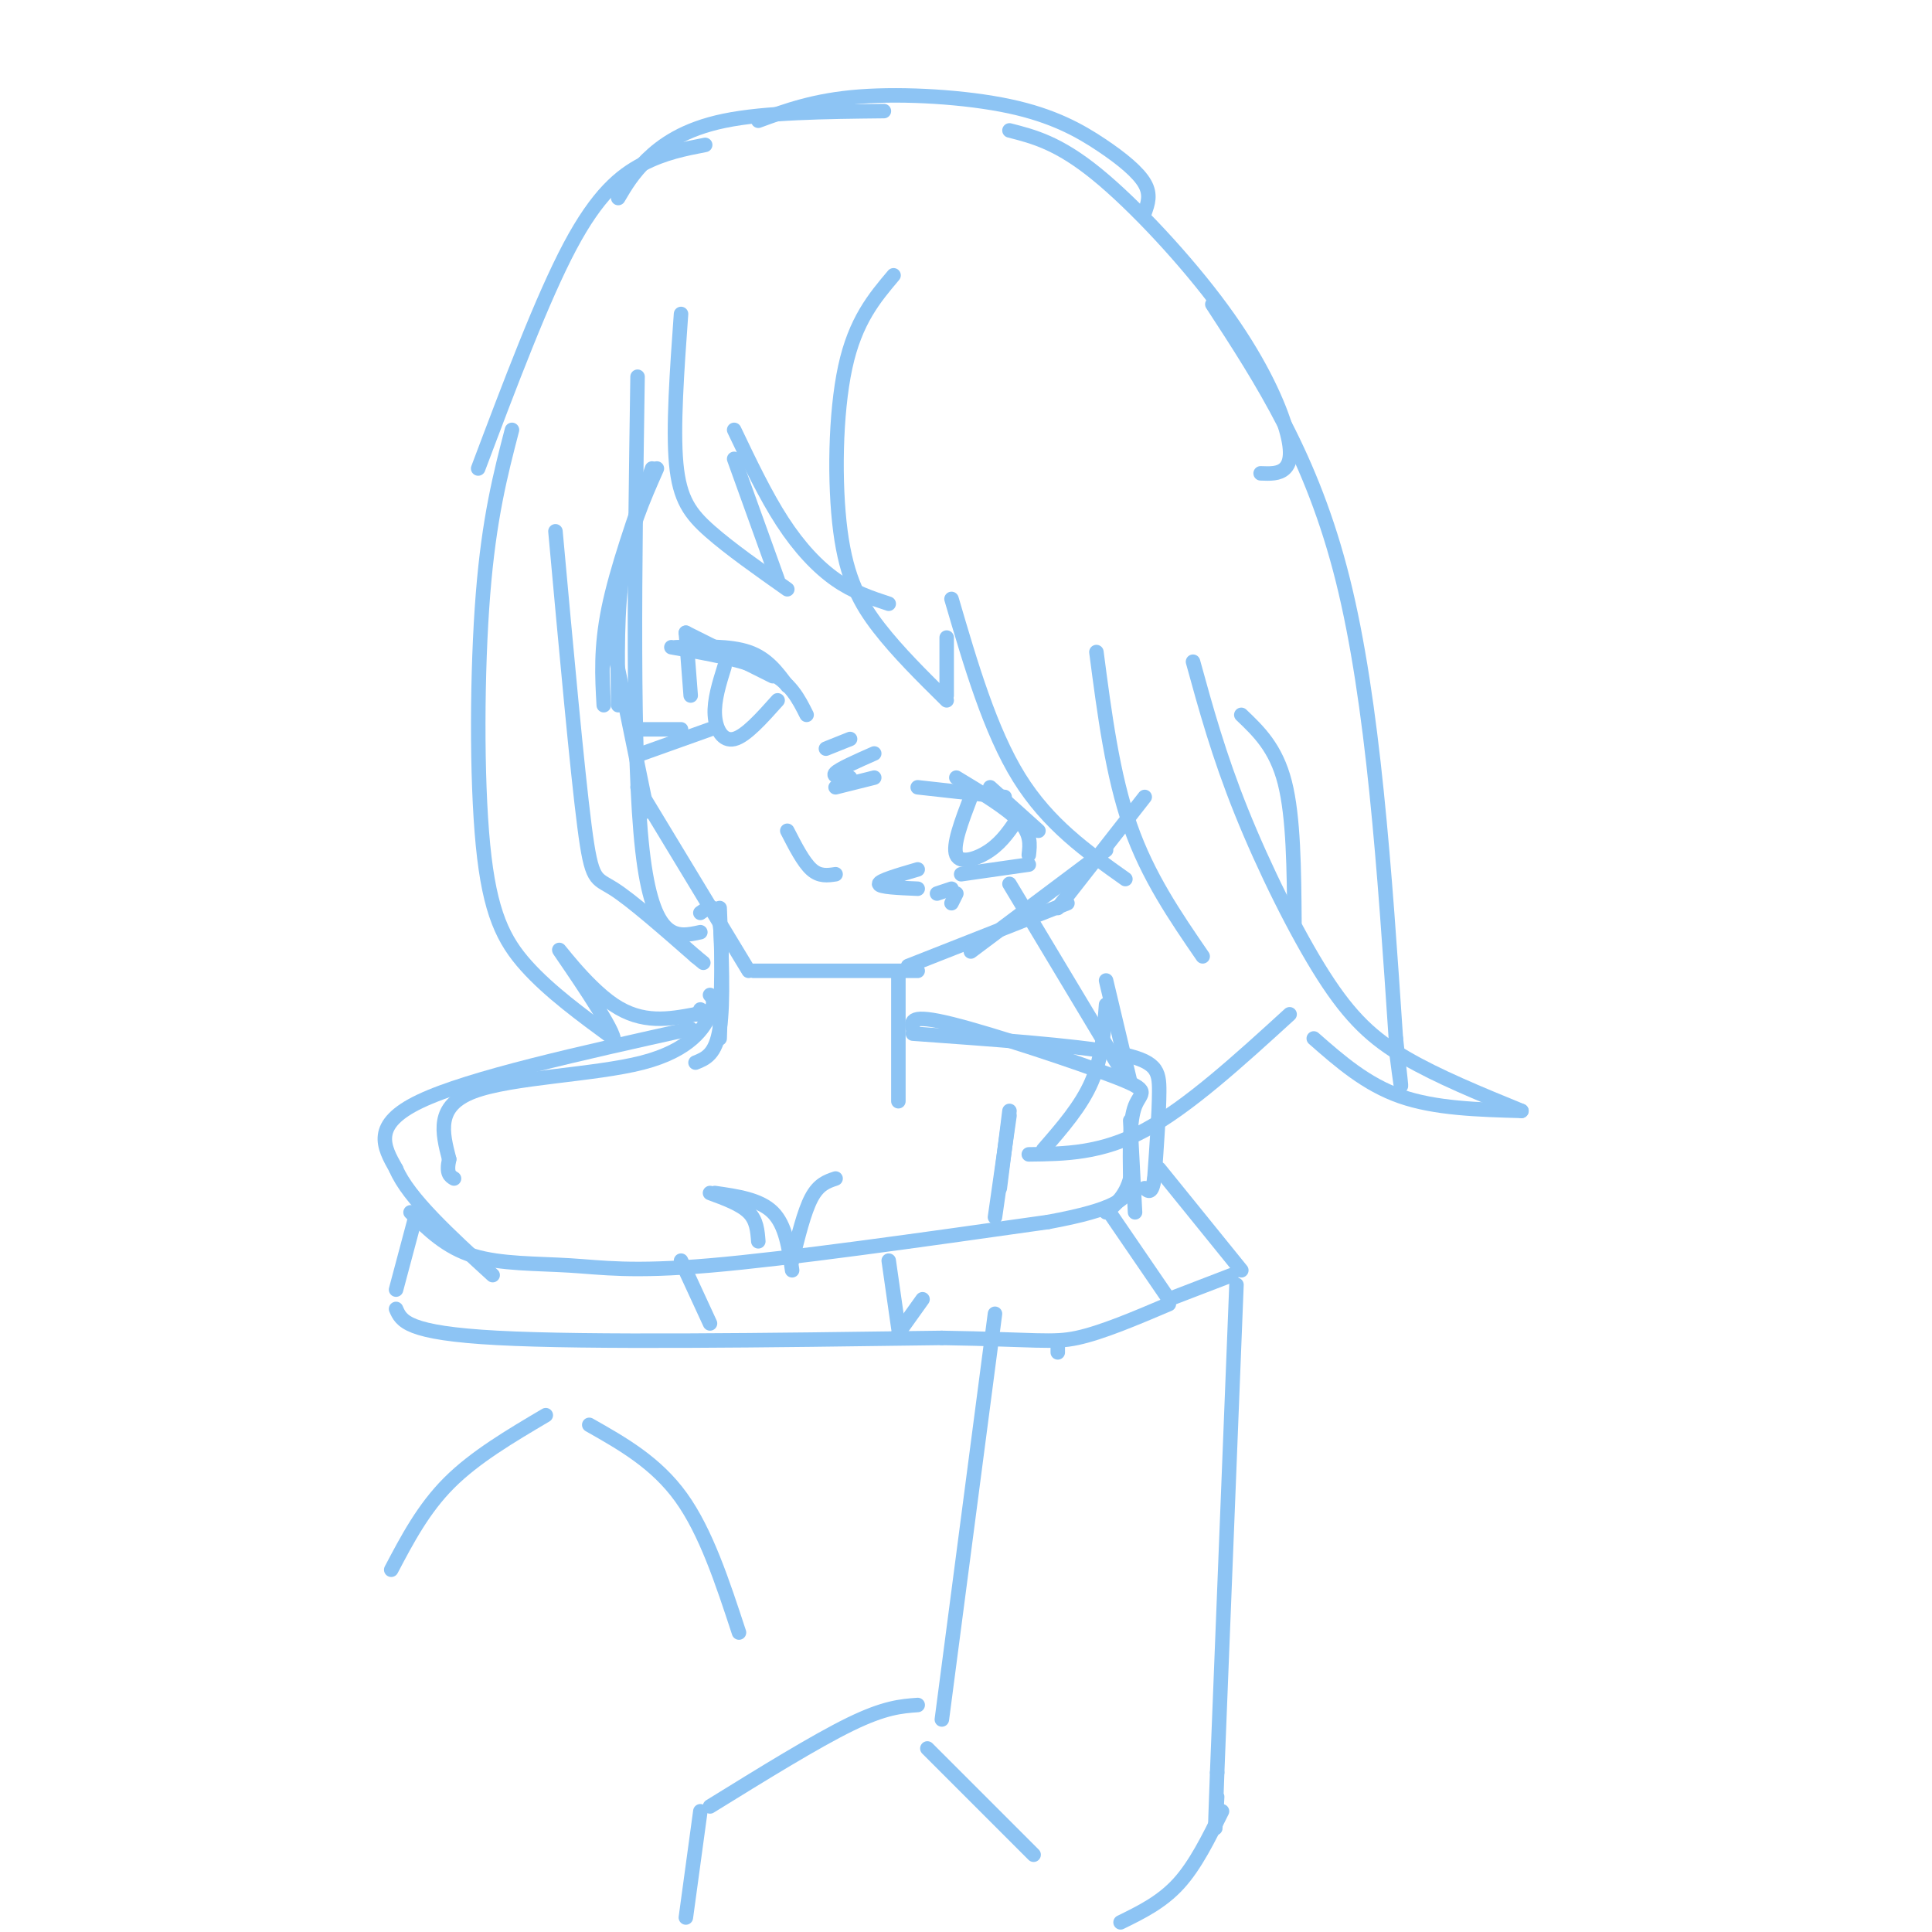 <svg viewBox='0 0 400 400' version='1.1' xmlns='http://www.w3.org/2000/svg' xmlns:xlink='http://www.w3.org/1999/xlink'><g fill='none' stroke='#8DC4F4' stroke-width='3' stroke-linecap='round' stroke-linejoin='round'><path d='M128,146c-0.167,-9.917 -0.333,-19.833 1,-28c1.333,-8.167 4.167,-14.583 7,-21'/><path d='M135,97c-3.667,10.417 -7.333,20.833 -9,29c-1.667,8.167 -1.333,14.083 -1,20'/><path d='M126,129c0.000,0.000 8.000,39.000 8,39'/><path d='M132,163c0.000,0.000 23.000,38.000 23,38'/><path d='M156,201c0.000,0.000 34.000,0.000 34,0'/><path d='M188,200c0.000,0.000 33.000,-13.000 33,-13'/><path d='M201,197c0.000,0.000 28.000,-21.000 28,-21'/><path d='M219,188c0.000,0.000 18.000,-23.000 18,-23'/><path d='M185,57c-3.958,4.690 -7.917,9.381 -10,19c-2.083,9.619 -2.292,24.167 -1,34c1.292,9.833 4.083,14.952 8,20c3.917,5.048 8.958,10.024 14,15'/><path d='M196,144c0.000,0.000 0.000,-12.000 0,-12'/><path d='M197,124c4.000,13.667 8.000,27.333 14,37c6.000,9.667 14.000,15.333 22,21'/><path d='M227,135c1.667,12.750 3.333,25.500 7,36c3.667,10.500 9.333,18.750 15,27'/><path d='M132,78c-0.583,39.417 -1.167,78.833 1,98c2.167,19.167 7.083,18.083 12,17'/><path d='M115,110c2.244,24.622 4.489,49.244 6,61c1.511,11.756 2.289,10.644 6,13c3.711,2.356 10.356,8.178 17,14'/><path d='M144,198c2.833,2.333 1.417,1.167 0,0'/><path d='M247,137c2.667,9.696 5.333,19.393 10,31c4.667,11.607 11.333,25.125 17,34c5.667,8.875 10.333,13.107 17,17c6.667,3.893 15.333,7.446 24,11'/><path d='M315,230c-8.917,-0.250 -17.833,-0.500 -25,-3c-7.167,-2.500 -12.583,-7.250 -18,-12'/><path d='M267,210c-10.500,9.583 -21.000,19.167 -30,24c-9.000,4.833 -16.500,4.917 -24,5'/><path d='M216,238c3.917,-4.500 7.833,-9.000 10,-14c2.167,-5.000 2.583,-10.500 3,-16'/><path d='M229,203c0.000,0.000 5.000,21.000 5,21'/><path d='M233,223c0.000,0.000 -24.000,-40.000 -24,-40'/><path d='M106,89c-2.375,9.143 -4.750,18.286 -6,34c-1.250,15.714 -1.375,38.000 0,52c1.375,14.000 4.250,19.714 9,25c4.750,5.286 11.375,10.143 18,15'/><path d='M127,215c-0.155,-2.381 -9.542,-15.833 -11,-18c-1.458,-2.167 5.012,6.952 11,11c5.988,4.048 11.494,3.024 17,2'/><path d='M144,210c3.000,0.167 2.000,-0.417 1,-1'/><path d='M99,97c6.644,-17.622 13.289,-35.244 19,-46c5.711,-10.756 10.489,-14.644 15,-17c4.511,-2.356 8.756,-3.178 13,-4'/><path d='M128,41c1.489,-2.533 2.978,-5.067 6,-8c3.022,-2.933 7.578,-6.267 16,-8c8.422,-1.733 20.711,-1.867 33,-2'/><path d='M157,25c5.869,-2.152 11.738,-4.303 21,-5c9.262,-0.697 21.915,0.061 31,2c9.085,1.939 14.600,5.061 19,8c4.400,2.939 7.686,5.697 9,8c1.314,2.303 0.657,4.152 0,6'/><path d='M209,27c5.049,1.290 10.099,2.581 18,9c7.901,6.419 18.654,17.968 26,28c7.346,10.032 11.285,18.547 13,24c1.715,5.453 1.204,7.844 0,9c-1.204,1.156 -3.102,1.078 -5,1'/><path d='M251,63c10.333,15.833 20.667,31.667 27,57c6.333,25.333 8.667,60.167 11,95'/><path d='M289,215c1.833,16.167 0.917,9.083 0,2'/><path d='M257,148c3.583,3.417 7.167,6.833 9,14c1.833,7.167 1.917,18.083 2,29'/><path d='M141,65c-0.844,11.800 -1.689,23.600 -1,31c0.689,7.400 2.911,10.400 7,14c4.089,3.600 10.044,7.800 16,12'/><path d='M161,120c0.000,0.000 -9.000,-25.000 -9,-25'/><path d='M152,89c3.244,6.800 6.489,13.600 10,19c3.511,5.400 7.289,9.400 11,12c3.711,2.600 7.356,3.800 11,5'/><path d='M140,134c5.583,-0.167 11.167,-0.333 15,1c3.833,1.333 5.917,4.167 8,7'/><path d='M160,140c0.000,0.000 -18.000,-9.000 -18,-9'/><path d='M142,131c0.000,0.000 1.000,13.000 1,13'/><path d='M139,134c7.667,1.333 15.333,2.667 20,5c4.667,2.333 6.333,5.667 8,9'/><path d='M205,163c0.000,0.000 10.000,9.000 10,9'/><path d='M208,165c0.000,0.000 -18.000,-2.000 -18,-2'/><path d='M198,161c5.250,3.167 10.500,6.333 13,9c2.500,2.667 2.250,4.833 2,7'/><path d='M213,179c0.000,0.000 -14.000,2.000 -14,2'/><path d='M201,165c-1.911,5.022 -3.822,10.044 -3,12c0.822,1.956 4.378,0.844 7,-1c2.622,-1.844 4.311,-4.422 6,-7'/><path d='M150,138c-1.089,3.489 -2.178,6.978 -2,10c0.178,3.022 1.622,5.578 4,5c2.378,-0.578 5.689,-4.289 9,-8'/><path d='M163,172c1.667,3.250 3.333,6.500 5,8c1.667,1.500 3.333,1.250 5,1'/><path d='M176,153c0.000,0.000 -5.000,2.000 -5,2'/><path d='M181,156c-3.583,1.583 -7.167,3.167 -8,4c-0.833,0.833 1.083,0.917 3,1'/><path d='M181,161c0.000,0.000 -8.000,2.000 -8,2'/><path d='M141,151c0.000,0.000 -8.000,0.000 -8,0'/><path d='M147,151c0.000,0.000 -14.000,5.000 -14,5'/><path d='M190,180c-4.000,1.167 -8.000,2.333 -8,3c0.000,0.667 4.000,0.833 8,1'/><path d='M197,184c0.000,0.000 -3.000,1.000 -3,1'/><path d='M198,185c0.000,0.000 -1.000,2.000 -1,2'/><path d='M186,202c0.000,0.000 0.000,26.000 0,26'/><path d='M145,189c1.667,-1.167 3.333,-2.333 4,2c0.667,4.333 0.333,14.167 0,24'/><path d='M149,188c0.417,9.833 0.833,19.667 0,25c-0.833,5.333 -2.917,6.167 -5,7'/><path d='M147,206c0.571,0.655 1.143,1.310 0,4c-1.143,2.690 -4.000,7.417 -14,10c-10.000,2.583 -27.143,3.024 -35,6c-7.857,2.976 -6.429,8.488 -5,14'/><path d='M93,240c-0.667,3.000 0.167,3.500 1,4'/><path d='M189,214c16.711,1.200 33.422,2.400 42,4c8.578,1.600 9.022,3.600 9,8c-0.022,4.400 -0.511,11.200 -1,18'/><path d='M239,244c-0.500,3.333 -1.250,2.667 -2,2'/><path d='M143,213c-22.917,5.083 -45.833,10.167 -56,15c-10.167,4.833 -7.583,9.417 -5,14'/><path d='M82,242c2.500,6.000 11.250,14.000 20,22'/><path d='M189,213c-0.339,-1.577 -0.679,-3.155 8,-1c8.679,2.155 26.375,8.042 34,11c7.625,2.958 5.179,2.988 4,6c-1.179,3.012 -1.089,9.006 -1,15'/><path d='M234,244c-1.000,3.667 -3.000,5.333 -5,7'/><path d='M85,251c3.679,3.631 7.357,7.262 13,9c5.643,1.738 13.250,1.583 20,2c6.750,0.417 12.643,1.405 29,0c16.357,-1.405 43.179,-5.202 70,-9'/><path d='M217,253c14.500,-2.667 15.750,-4.833 17,-7'/><path d='M86,252c0.000,0.000 -4.000,15.000 -4,15'/><path d='M82,271c1.083,2.500 2.167,5.000 21,6c18.833,1.000 55.417,0.500 92,0'/><path d='M195,277c19.689,0.311 22.911,1.089 28,0c5.089,-1.089 12.044,-4.044 19,-7'/><path d='M242,269c0.000,0.000 -13.000,-19.000 -13,-19'/><path d='M191,269c0.000,0.000 -5.000,7.000 -5,7'/><path d='M186,275c0.000,0.000 -2.000,-14.000 -2,-14'/><path d='M147,274c0.000,0.000 -6.000,-13.000 -6,-13'/><path d='M157,257c-0.167,-2.167 -0.333,-4.333 -2,-6c-1.667,-1.667 -4.833,-2.833 -8,-4'/><path d='M148,247c4.667,0.667 9.333,1.333 12,4c2.667,2.667 3.333,7.333 4,12'/><path d='M164,261c1.250,-5.083 2.500,-10.167 4,-13c1.500,-2.833 3.250,-3.417 5,-4'/><path d='M234,232c0.000,0.000 1.000,19.000 1,19'/><path d='M240,242c0.000,0.000 17.000,21.000 17,21'/><path d='M255,264c0.000,0.000 -13.000,5.000 -13,5'/><path d='M219,279c0.000,0.000 0.000,1.000 0,1'/><path d='M207,246c0.000,0.000 2.000,-16.000 2,-16'/><path d='M209,231c0.000,0.000 -3.000,21.000 -3,21'/><path d='M206,272c0.000,0.000 -11.000,84.000 -11,84'/><path d='M256,266c0.000,0.000 -4.000,101.000 -4,101'/><path d='M252,367c-0.667,17.667 -0.333,11.333 0,5'/><path d='M190,353c-3.417,0.250 -6.833,0.500 -14,4c-7.167,3.500 -18.083,10.250 -29,17'/><path d='M145,375c0.000,0.000 -3.000,22.000 -3,22'/><path d='M192,362c0.000,0.000 22.000,22.000 22,22'/><path d='M253,375c-2.750,5.583 -5.500,11.167 -9,15c-3.500,3.833 -7.750,5.917 -12,8'/><path d='M81,325c3.333,-6.333 6.667,-12.667 12,-18c5.333,-5.333 12.667,-9.667 20,-14'/><path d='M122,295c6.917,3.917 13.833,7.833 19,15c5.167,7.167 8.583,17.583 12,28'/></g>
</svg>